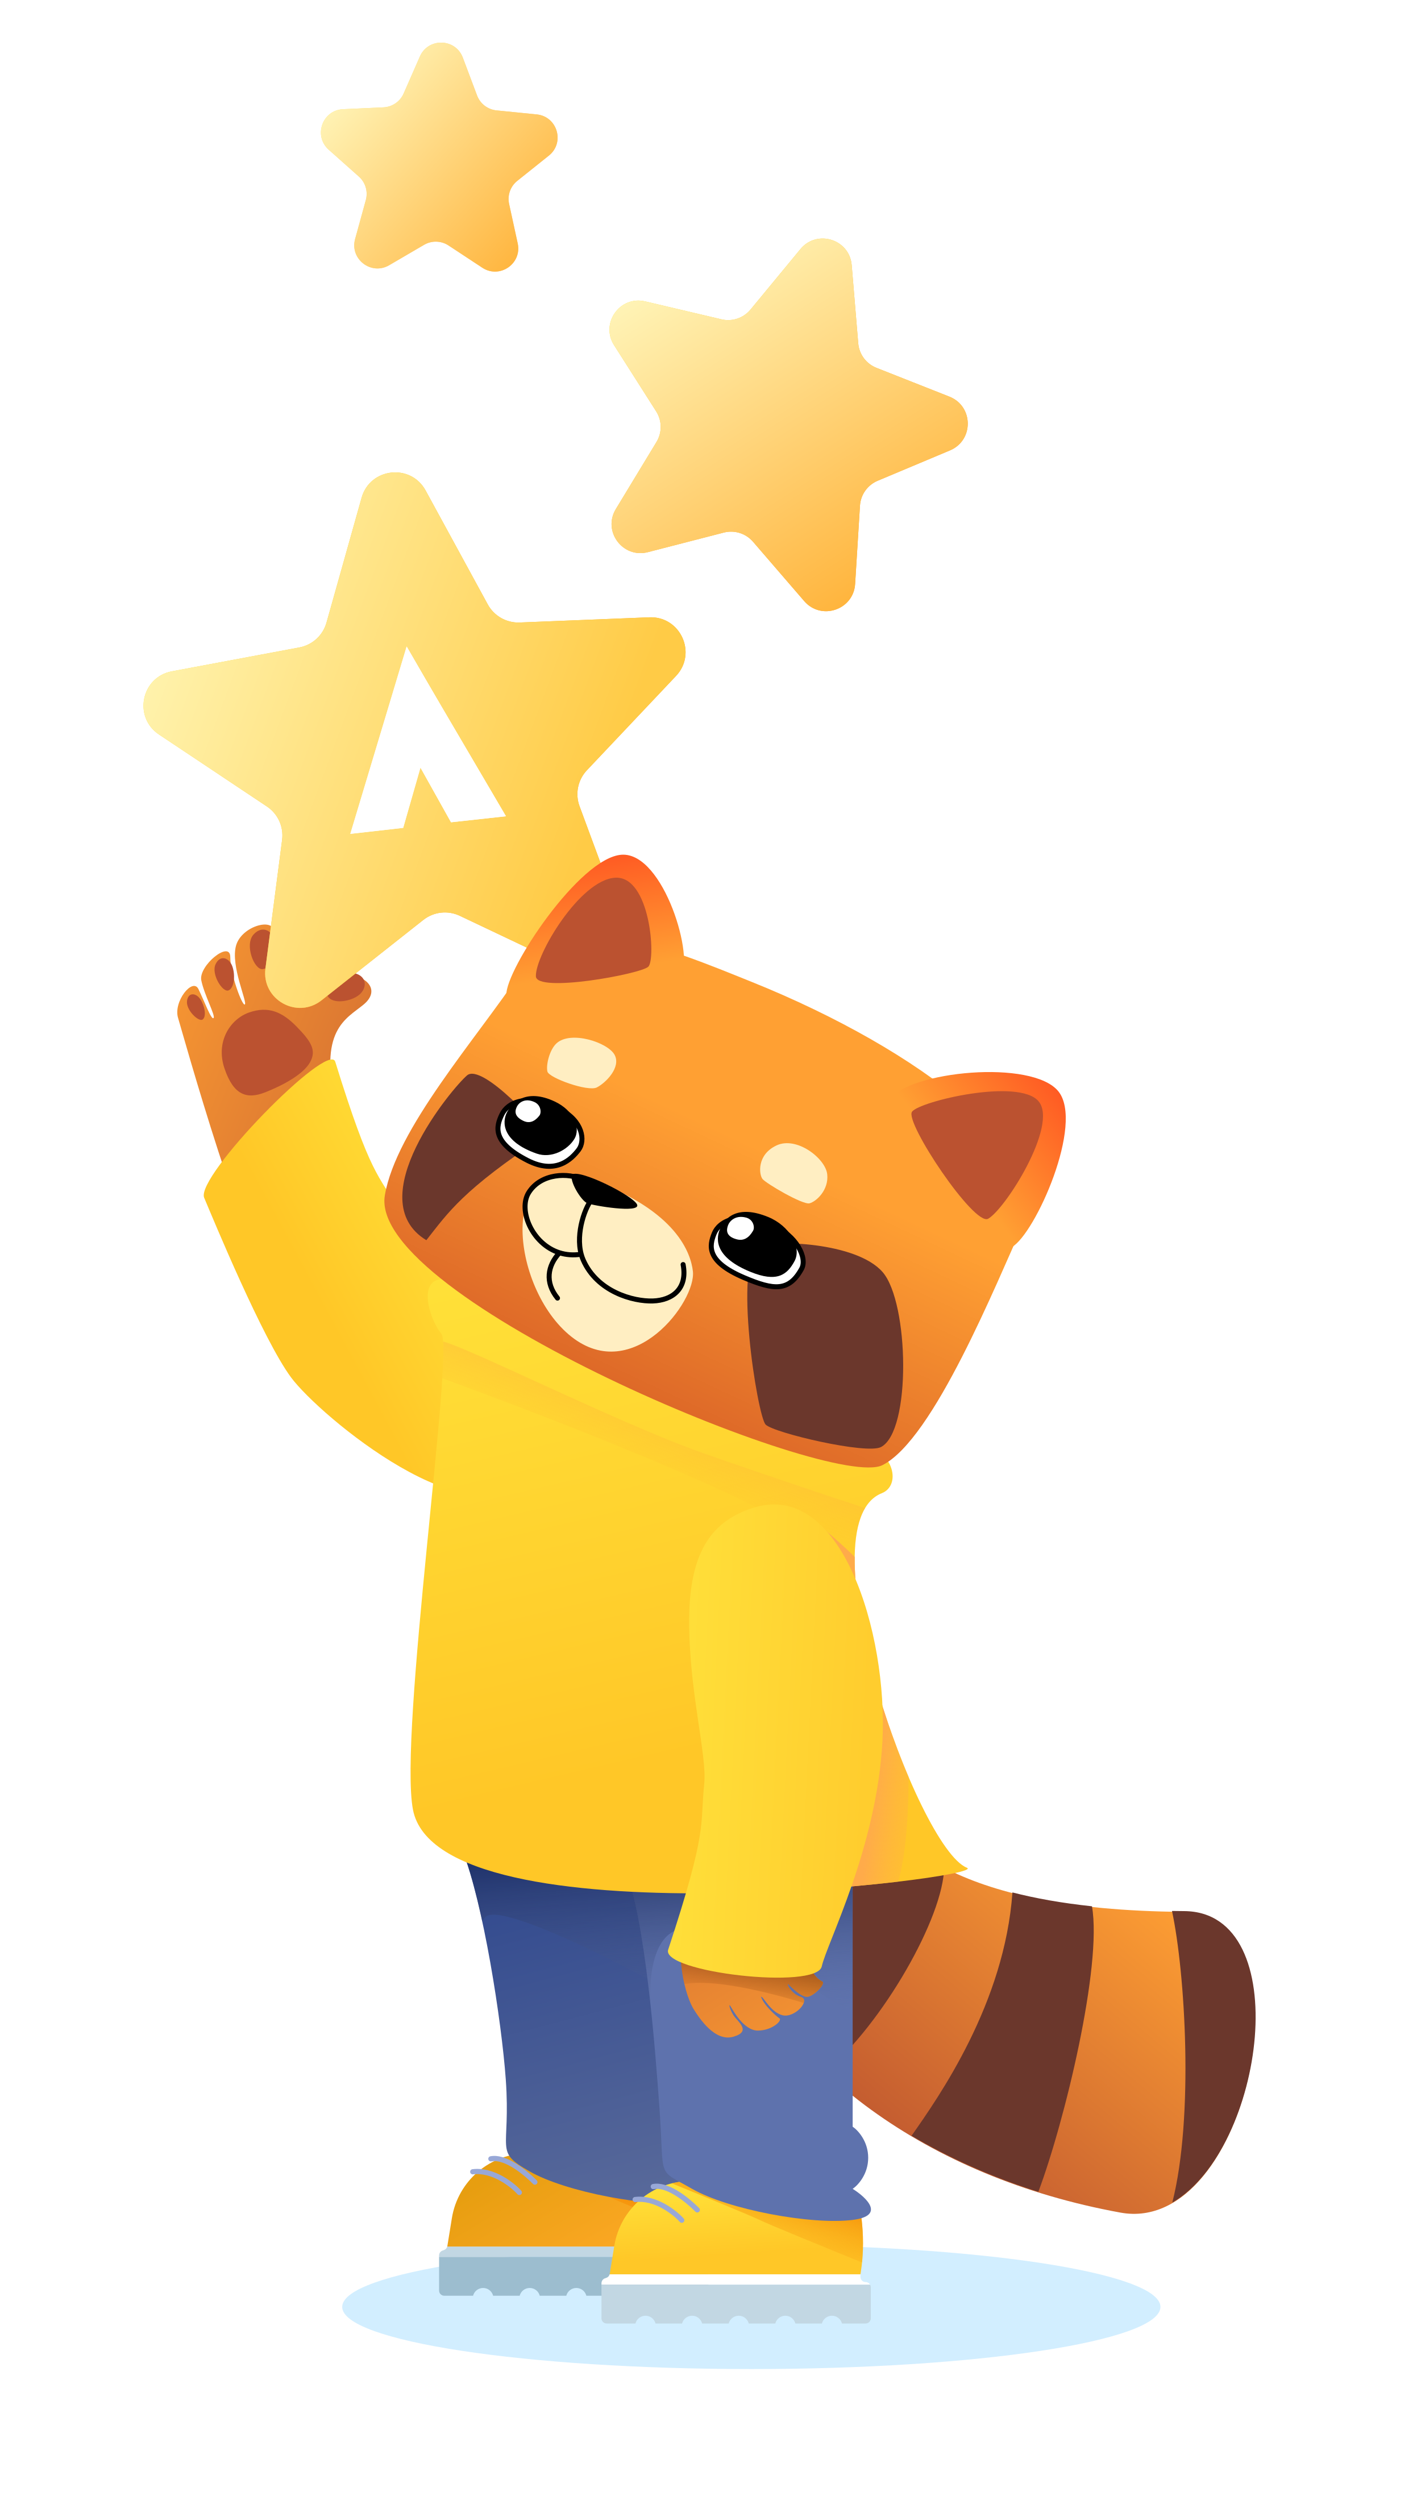 <svg fill="none" height="431" viewBox="0 0 245 431" width="245" xmlns="http://www.w3.org/2000/svg" xmlns:xlink="http://www.w3.org/1999/xlink"><filter id="a" color-interpolation-filters="sRGB" filterUnits="userSpaceOnUse" height="106.327" width="107.465" x="17.738" y="74.44"><feFlood flood-opacity="0" result="BackgroundImageFix"/><feBlend in="SourceGraphic" in2="BackgroundImageFix" mode="normal" result="shape"/><feGaussianBlur result="effect1_foregroundBlur_467_32" stdDeviation="3.5"/></filter><filter id="b" color-interpolation-filters="sRGB" filterUnits="userSpaceOnUse" height="40.297" width="34.828" x="56.402" y="107.462"><feFlood flood-opacity="0" result="BackgroundImageFix"/><feBlend in="SourceGraphic" in2="BackgroundImageFix" mode="normal" result="shape"/><feGaussianBlur result="effect1_foregroundBlur_467_32" stdDeviation="2"/></filter><filter id="c" color-interpolation-filters="sRGB" filterUnits="userSpaceOnUse" height="78.249" width="75.775" x="98.08" y="34.124"><feFlood flood-opacity="0" result="BackgroundImageFix"/><feBlend in="SourceGraphic" in2="BackgroundImageFix" mode="normal" result="shape"/><feGaussianBlur result="effect1_foregroundBlur_467_32" stdDeviation="3.5"/></filter><filter id="d" color-interpolation-filters="sRGB" filterUnits="userSpaceOnUse" height="53.478" width="54.81" x="48.33" y=".349"><feFlood flood-opacity="0" result="BackgroundImageFix"/><feBlend in="SourceGraphic" in2="BackgroundImageFix" mode="normal" result="shape"/><feGaussianBlur result="effect1_foregroundBlur_467_32" stdDeviation="3.5"/></filter><linearGradient id="e"><stop offset="0" stop-color="#bb5230"/><stop offset="1" stop-color="#ffa033"/></linearGradient><linearGradient id="f" gradientUnits="userSpaceOnUse" x1="92.53" x2="13.036" xlink:href="#e" y1="211.985" y2="180.069"/><linearGradient id="g"><stop offset="0" stop-color="#ffe239"/><stop offset="1" stop-color="#ffc727"/></linearGradient><linearGradient id="h" gradientUnits="userSpaceOnUse" x1="69.701" x2="40.66" xlink:href="#g" y1="182.353" y2="197.95"/><linearGradient id="i" gradientUnits="userSpaceOnUse" x1="208.299" x2="165.736" y1="330.891" y2="381.604"><stop offset="0" stop-color="#ffa033"/><stop offset="1" stop-color="#c15930"/></linearGradient><linearGradient id="j" gradientUnits="userSpaceOnUse" x1="92.604" x2="106.063" y1="370.378" y2="392.664"><stop offset="0" stop-color="#e79e10"/><stop offset="1" stop-color="#ffa927"/></linearGradient><linearGradient id="k"><stop offset="0" stop-color="#f38200"/><stop offset="1" stop-color="#ffc728" stop-opacity="0"/></linearGradient><linearGradient id="l" gradientUnits="userSpaceOnUse" x1="102.044" x2="96.142" xlink:href="#k" y1="373.467" y2="389.282"/><linearGradient id="m" gradientUnits="userSpaceOnUse" x1="89.989" x2="106.954" y1="315.875" y2="380.164"><stop offset="0" stop-color="#2d468d"/><stop offset="1" stop-color="#58699a"/></linearGradient><linearGradient id="n"><stop offset=".167" stop-color="#0d1f54"/><stop offset="1" stop-color="#58699a" stop-opacity="0"/></linearGradient><linearGradient id="o" gradientUnits="userSpaceOnUse" x1="91.977" x2="94.871" xlink:href="#n" y1="307.178" y2="347.06"/><linearGradient id="p" gradientUnits="userSpaceOnUse" x1="108.312" x2="109.163" xlink:href="#g" y1="376.989" y2="389.823"/><linearGradient id="q" gradientUnits="userSpaceOnUse" x1="130.938" x2="126.359" xlink:href="#k" y1="374.235" y2="391.131"/><linearGradient id="r" gradientUnits="userSpaceOnUse" x1="90.958" x2="93.851" xlink:href="#n" y1="310.178" y2="350.06"/><linearGradient id="s" gradientUnits="userSpaceOnUse" x1="77.706" x2="99.228" xlink:href="#g" y1="215.069" y2="307.235"/><linearGradient id="t"><stop offset="0" stop-color="#ffab4a"/><stop offset="1" stop-color="#ffc728" stop-opacity="0"/></linearGradient><linearGradient id="u" gradientUnits="userSpaceOnUse" x1="101.256" x2="92.262" xlink:href="#t" y1="225.882" y2="249.981"/><linearGradient id="v" gradientUnits="userSpaceOnUse" x1="151.703" x2="166.504" xlink:href="#t" y1="299.5" y2="301.374"/><linearGradient id="w" gradientUnits="userSpaceOnUse" x1="102.753" x2="147.536" xlink:href="#e" y1="288.925" y2="361.434"/><linearGradient id="x" gradientUnits="userSpaceOnUse" x1="129.703" x2="126.88" y1="330" y2="344.939"><stop offset="0" stop-color="#501e00"/><stop offset="1" stop-color="#6b2c04" stop-opacity="0"/></linearGradient><linearGradient id="y" gradientUnits="userSpaceOnUse" x1="108.203" x2="148.703" y1="315.5" y2="317.5"><stop offset="0" stop-color="#ffe33c"/><stop offset="1" stop-color="#ffcd2e"/></linearGradient><linearGradient id="z"><stop offset="0" stop-color="#ffe239"/><stop offset="1" stop-color="#ffa927"/></linearGradient><linearGradient id="A" gradientUnits="userSpaceOnUse" x1="21.706" x2="98.762" xlink:href="#z" y1="121.972" y2="150.681"/><linearGradient id="B" gradientUnits="userSpaceOnUse" x1="21.706" x2="98.762" y1="121.972" y2="150.681"><stop offset="0" stop-color="#fff3ae"/><stop offset="1" stop-color="#ffcb46"/></linearGradient><linearGradient id="C" gradientUnits="userSpaceOnUse" x1="102.523" x2="144.206" xlink:href="#z" y1="53.307" y2="93.949"/><linearGradient id="D"><stop offset="0" stop-color="#fff5b9"/><stop offset="1" stop-color="#ffa927"/><stop offset="1" stop-color="#f9c77c"/></linearGradient><linearGradient id="E" gradientUnits="userSpaceOnUse" x1="102.523" x2="144.731" xlink:href="#D" y1="53.307" y2="119.29"/><linearGradient id="F" gradientUnits="userSpaceOnUse" x1="52.173" x2="86.313" y1="21.351" y2="39.833"><stop offset="0" stop-color="#fee86a"/><stop offset="1" stop-color="#ffcc80"/></linearGradient><linearGradient id="G" gradientUnits="userSpaceOnUse" x1="52.173" x2="91.264" xlink:href="#D" y1="21.351" y2="55.994"/><linearGradient id="H" gradientUnits="userSpaceOnUse" x1="141.044" x2="110.086" y1="174.336" y2="240.103"><stop offset=".354" stop-color="#ffa033"/><stop offset="1" stop-color="#de6928"/></linearGradient><linearGradient id="I"><stop offset="0" stop-color="#ff5622"/><stop offset="1" stop-color="#ffa033"/></linearGradient><linearGradient id="J" gradientUnits="userSpaceOnUse" x1="183.697" x2="165.102" xlink:href="#I" y1="187.018" y2="201.648"/><linearGradient id="K" gradientUnits="userSpaceOnUse" x1="107.001" x2="110.193" xlink:href="#I" y1="145.908" y2="166.59"/><path d="m49.203 227c6.997 10.105 41.286 25.713 39.986 11.605-1.72-18.663-26.43-28.152-31.133-47.393-3.352-13.713 1.65-15.539 4.649-18.038 2.999-2.5.499-5.174-3.502-5.174-4.002-.001-3.858 7.014-5.678 2.5s3.857-8.5.678-10c-3.178-1.501-5.895 0-6.5 3.5-.606 3.5.534 5.812-.498 6.5-.294.196-.502-6.5 0-9.5.501-3-5.501-1.5-6.501 2s2.009 9.825 1.5 10.173c-.425.291-2.5-5.173-2.5-8.174 0-3-5.5 1.5-5 4.001.5 2.5 2.474 6.101 2.121 6.5-.391.442-1.621-3-2.621-5s-4.36 2.173-3.5 5c.86 2.827 11.503 41.395 18.5 51.5z" fill="url(#f)"/><g fill="#bb5230"><path d="m42.987 174.539c3.266-1.12 5.641-.119 8.152 2.448 2.511 2.568 3.474 4.092 2.311 6.16-1.159 2.062-4.617 3.949-7.741 5.176-3.124 1.228-5.429.533-7.004-4.12s1.016-8.544 4.282-9.664z"/><path d="m47.412 162.446c.262 1.891-.668 4.469-2.126 4.634-1.457.166-3.158-4.205-1.579-5.962s3.443-.563 3.705 1.328z"/><path d="m61.644 171.721c-1.594 1.051-4.321 1.322-5.098.079-.777-1.244 2.434-4.662 4.7-3.994 2.266.667 1.992 2.864.398 3.915z"/><path d="m40.056 166.597c.538 1.475.354 3.735-.655 4.15-1.008.415-3.033-2.782-2.234-4.505.799-1.722 2.35-1.12 2.889.355z"/><path d="m34.54 172.266c.739 1.086 1.098 2.95.416 3.484-.682.535-2.943-1.651-2.711-3.202.232-1.55 1.556-1.369 2.296-.282z"/></g><path d="m91.002 254.118c3.776-5.149 2.016-15.606-4.717-25.169s-15.258-16.351-17.592-20.472c-3.404-6.011-4.749-5.579-10.891-25.431-1.147-3.707-24.145 19.791-22.599 23.453 1.546 3.663 10.108 24.421 15.001 31.001s31.72 28.993 40.798 16.618z" fill="url(#h)"/><path d="m193.197 381.458c22.377 4.079 33.311-51.657 10.852-51.845-41.146-.345-50.125-12.799-56.472-21.602s-32.749.679-22.763 24.593c9.985 23.915 34.833 42.74 68.383 48.854z" fill="url(#i)"/><path d="m188.271 328.648c1.791 10.236-4.713 37.16-9.246 49.225-7.93-2.495-15.265-5.772-21.859-9.669 4.75-6.761 16.033-22.824 17.394-41.946 3.921 1.011 8.449 1.83 13.711 2.39z" fill="#6b372c"/><path d="m162.786 321.87c-.065 8.626-10.65 27.089-20.512 35.356-7.105-6.524-12.628-13.938-16.204-21.844 4.028-7.513 9.61-16.124 15.687-20.162 3.237-2.15 5.971-3.47 8.308-4.08 2.805 3.605 6.493 7.477 12.721 10.73z" fill="#6b372c"/><path d="m202.067 329.453c.693.011 1.395.02 2.106.024 19.231.125 13.913 41.016-2.054 50.255 3.755-14.749 2.215-39.745-.052-50.279z" fill="#6b372c"/><path d="m129.539 387c38.958 0 70.539 4.797 70.539 10.715s-31.581 10.715-70.539 10.715c-38.958 0-70.539-4.797-70.539-10.715s31.581-10.715 70.539-10.715z" fill="#d2eeff"/><path d="m120.348 387.307h-43.238c-.077.288-.294.521-.581.617l-.216.072c-.365.122-.611.463-.611.847v.249h46.312c-.155-.266-.443-.446-.774-.446-.493 0-.893-.4-.893-.893z" fill="#c2d7e3"/><path d="m77.911 382.405c1.044-6.439 6.604-11.171 13.127-11.171.189 0 .368.061.519.174 1.238.92 7.384 5.184 14.952 5.184 6.206 0 10.738-.717 12.725-1.102.57-.11 1.115.325 1.115.906 0 0 .446 1.535.446 5.553s-.446 5.358-.446 5.358h-43.238c.008-.029.014-.058.019-.087z" fill="url(#j)"/><path d="m75.703 389.093v5.804c0 .493.4.893.893.893h4.967c.198-.771.897-1.34 1.73-1.34.832 0 1.531.569 1.73 1.34h4.577c.198-.771.897-1.34 1.73-1.34s1.531.569 1.73 1.34h4.577c.198-.771.897-1.34 1.73-1.34.832 0 1.531.569 1.73 1.34h4.577c.198-.771.897-1.34 1.729-1.34s1.531.569 1.73 1.34h4.577c.198-.771.897-1.34 1.729-1.34s1.532.569 1.73 1.34h4.074c.493 0 .893-.4.893-.893v-5.358c0-.162-.044-.315-.119-.446z" fill="#9cbdcf"/><path clip-rule="evenodd" d="m88.202 373.575c-1.314-.767-2.532-1.143-3.482-.953-.242.049-.477-.108-.525-.35-.048-.242.108-.477.35-.525 1.282-.257 2.743.261 4.107 1.057 1.382.806 2.752 1.949 3.886 3.083.174.175.174.457-0.0.632-.174.174-.457.174-.631 0-1.098-1.099-2.408-2.188-3.704-2.944zm-1.946 2.404c-1.388-.776-3.038-1.326-4.694-1.119-.245.03-.468-.143-.498-.388-.03-.244.143-.468.388-.498 1.916-.24 3.763.401 5.24 1.225 1.478.826 2.634 1.863 3.188 2.496.162.185.144.467-.042.63-.185.162-.468.143-.63-.042-.488-.558-1.565-1.53-2.951-2.304z" fill="#98a8d7" fill-rule="evenodd"/><path d="m89.097 372.127c4.762 1.935 14.644 5.983 16.072 6.697 1.215.608 9.624 4.058 15.497 6.449.073-.811.129-1.899.129-3.324 0-4.018-.446-5.553-.446-5.553 0-.581-.545-1.016-1.116-.906-1.986.385-6.519 1.102-12.724 1.102-7.568 0-13.714-4.264-14.952-5.184-.151-.113-.33-.174-.519-.174-.967 0-1.913.104-2.827.303z" fill="url(#l)"/><path d="m87.203 358.5c-.714-10-3.911-30.571-7.482-39.5h41.966l-2.679 41.52c.893.595 2.679 5.625 2.679 8.482 0 2.858-1.786 2.977-2.679 3.572 2.381 1.488 5.715 6.429 0 7.143-7.143.893-21.429-1.786-27.68-5.357-6.25-3.572-3.232-3.359-4.125-15.86z" fill="url(#m)"/><path clip-rule="evenodd" d="m121.001 329.635c-.279-.058-.545-.103-.798-.135-6.4-.8-7.333 8-7 12.5-8.833-4.833-27.1-13.9-29.5-11.5-.21.21-.396.457-.56.736-1.043-4.84-2.211-9.208-3.422-12.236h41.966z" fill="url(#o)" fill-rule="evenodd"/><path d="m148.348 392.093h-43.238c-.076.288-.293.521-.58.617l-.216.072c-.365.122-.611.463-.611.847v.25h46.312c-.155-.267-.443-.447-.774-.447-.493 0-.893-.4-.893-.893z" fill="#fff"/><path d="m105.911 387.191c1.044-6.439 6.604-11.17 13.127-11.17.189 0 .368.06.519.173 1.238.92 7.384 5.184 14.952 5.184 6.206 0 10.738-.717 12.725-1.102.57-.11 1.115.325 1.115.906 0 0 .446 2.428.446 5.553s-.446 5.358-.446 5.358h-43.238c.008-.029.014-.058.019-.087z" fill="url(#p)"/><path d="m103.703 393.879v5.804c0 .493.4.893.893.893h4.967c.198-.771.898-1.34 1.73-1.34s1.531.569 1.729 1.34h4.577c.199-.771.898-1.34 1.73-1.34s1.531.569 1.729 1.34h4.577c.199-.771.898-1.34 1.73-1.34s1.531.569 1.73 1.34h4.577c.198-.771.897-1.34 1.729-1.34s1.531.569 1.73 1.34h4.577c.198-.771.897-1.34 1.729-1.34s1.532.569 1.73 1.34h4.074c.493 0 .893-.4.893-.893v-5.358c0-.162-.044-.315-.119-.446z" fill="#c2d7e3"/><path clip-rule="evenodd" d="m116.202 378.361c-1.314-.767-2.532-1.143-3.482-.952-.242.048-.477-.109-.526-.351-.048-.241.109-.477.351-.525 1.281-.256 2.743.261 4.107 1.057 1.382.806 2.752 1.95 3.886 3.083.174.175.174.458 0 .632-.175.174-.458.174-.632 0-1.098-1.099-2.408-2.188-3.704-2.944zm-1.946 2.404c-1.388-.776-3.038-1.326-4.694-1.119-.244.031-.467-.143-.498-.388-.031-.244.143-.467.388-.498 1.916-.24 3.763.401 5.239 1.225 1.479.826 2.634 1.863 3.188 2.496.163.185.144.467-.042.63-.185.162-.467.143-.63-.042-.488-.558-1.564-1.53-2.951-2.304z" fill="#98a8d7" fill-rule="evenodd"/><path clip-rule="evenodd" d="m115.828 376.412c5.017 2.042 13.772 5.636 15.11 6.305 1.377.689 11.998 5.031 17.692 7.342.089-.893.166-2.032.166-3.324 0-3.125-.447-5.553-.447-5.553 0-.581-.544-1.016-1.115-.906-1.986.385-6.519 1.102-12.725 1.102-7.567 0-13.714-4.264-14.951-5.184-.152-.113-.331-.173-.519-.173-1.104 0-2.18.135-3.211.391z" fill="url(#q)" fill-rule="evenodd"/><path d="m113.703 363.5c-.714-10-2.409-32.571-5.98-41.5h39.287v44.645c.893.595 2.679 2.5 2.679 5.357 0 2.858-1.786 4.763-2.679 5.358 2.381 1.488 5.715 4.643 0 5.357-7.143.893-21.429-1.786-27.68-5.357-6.25-3.572-4.734-1.359-5.627-13.86z" fill="#5e72ad"/><path clip-rule="evenodd" d="m146.991 347.365c-6.758-4.713-21.468-14.073-27.807-14.865-6.4-.8-7.334 8-7 12.5-.041-.022-.081-.044-.122-.066-.979-8.861-2.381-17.989-4.359-22.934h39.288z" fill="url(#r)" fill-rule="evenodd"/><path d="m148.702 249c-23.534-5.151-64.72-26.301-70.319-28.085-7.033-2.242-4.571 6.304-2.277 9.046 2.24 2.676-7.403 69.039-4.904 82.039 4.481 23.303 99.978 11.784 95.499 10-8.528-3.398-28.338-59.122-14.668-64.569 3.359-1.338 2.151-7.231-3.331-8.431z" fill="url(#s)"/><path clip-rule="evenodd" d="m149.156 259.993c-6.798-2.238-17.911-5.937-28.231-9.581-7.73-2.729-19.155-7.951-28.593-12.264-7.563-3.457-13.849-6.33-15.933-6.869.098 1.316.035 3.504-.142 6.337 17.135 6.263 48.964 18.582 59.821 25.391 8.581 5.382 9.557 7.56 10.182 8.952.287.641.5 1.116 1.345 1.66-.572-5.786-.208-10.68 1.55-13.626z" fill="url(#u)" fill-rule="evenodd"/><path d="m147.361 268.409c-2.432-2.382-5.012-4.592-6.658-5.909l-6.969 63.592c7.998-.371 15.386-1.014 21.145-1.692 1.278-4.567 1.774-11.16 1.773-18.054-5.002-11.722-9.432-27.424-9.291-37.937z" fill="url(#v)"/><path d="m122.209 268.936c-7.713 12.322 2.734 34.061.752 40.507-1.981 6.445-2.493 10.991-4.017 15.942-3.535 11.483-.387 19.366.646 20.991 1.034 1.626 3.67 5.689 6.871 4.756 3.201-.932.689-2.615 0-3.699s-.873-2.127-.529-1.585c.345.542 2.258 4.255 4.756 4.227 2.498-.027 4.228-1.761 3.7-2.113-.529-.353-2.643-2.187-3.171-3.7.333-.212 1.585 2.643 3.699 3.171 2.114.529 4.954-2.642 3.172-3.17-1.782-.529-2.642-2.642-2.114-2.114.529.528 2.114 2.114 3.171 2.114s3.298-2.249 2.642-2.642c-.655-.394-5.813-2.643 1.586-18.497 7.398-15.853 3.489-14.3 7.771-26.277 4.283-11.977-21.222-40.232-28.935-27.911z" fill="url(#w)"/><path d="m139.557 334.582-16.361-7.582-5.44 3.367c-.808 4.893-.416 8.886.24 11.698 4.845-.928 14.055 1.254 20.573 3.252.171-.479.06-.892-.488-1.054-1.783-.529-2.643-2.642-2.114-2.114.528.528 2.114 2.114 3.17 2.114 1.057 0 3.299-2.249 2.643-2.642-.021-.013-.047-.028-.077-.045-.601-.34-2.852-1.613-2.146-6.994z" fill="url(#x)"/><path d="m129.704 260c-6.407 2.118-10.817 6.778-10.883 19.139-.065 12.361 3.114 23.431 2.597 28.41-.754 7.261.668 7.714-6.213 28.572-1.285 3.895 25.561 6.994 26.476 2.893.914-4.101 9.522-20.514 10.466-38.913s-7.041-45.19-22.443-40.101z" fill="url(#y)"/><path d="m62.342 85.817c1.456-5.179 8.466-5.973 11.043-1.25l10.711 19.632c1.093 2.003 3.227 3.213 5.508 3.121l22.346-.896c5.376-.216 8.297 6.206 4.601 10.116l-15.361 16.254c-1.567 1.658-2.058 4.062-1.267 6.202l7.758 20.976c1.866 5.046-3.339 9.808-8.2 7.502l-20.205-9.587c-2.062-.978-4.5-.702-6.29.712l-17.552 13.86c-4.222 3.334-10.36-.145-9.669-5.48l2.874-22.179c.293-2.263-.723-4.496-2.621-5.763l-18.605-12.409c-4.476-2.985-3.064-9.898 2.224-10.889l21.981-4.12c2.243-.42 4.053-2.077 4.671-4.273z" fill="url(#A)"/><g filter="url(#a)"><path d="m62.342 85.817c1.456-5.179 8.466-5.973 11.043-1.25l10.711 19.632c1.093 2.003 3.227 3.213 5.508 3.121l22.346-.896c5.376-.216 8.297 6.206 4.601 10.116l-15.361 16.254c-1.567 1.658-2.058 4.062-1.267 6.202l7.758 20.976c1.866 5.046-3.339 9.808-8.2 7.502l-20.205-9.587c-2.062-.978-4.5-.702-6.29.712l-17.552 13.86c-4.222 3.334-10.36-.145-9.669-5.48l2.874-22.179c.293-2.263-.723-4.496-2.621-5.763l-18.605-12.409c-4.476-2.985-3.064-9.898 2.224-10.889l21.981-4.12c2.243-.42 4.053-2.077 4.671-4.273z" fill="url(#B)"/></g><path clip-rule="evenodd" d="m87.231 140.722-9.469 1.039-10.369-18.551 3.564-10.202z" fill="#fff" fill-rule="evenodd"/><path clip-rule="evenodd" d="m60.402 143.758 9.111-1.033 6.186-21.58-5.585-9.683z" fill="#fff" fill-rule="evenodd"/><g clip-rule="evenodd" fill="#fff" fill-rule="evenodd" filter="url(#b)"><path d="m87.231 140.722-9.469 1.039-10.369-18.551 3.564-10.202z"/><path d="m60.402 143.758 9.111-1.033 6.186-21.58-5.585-9.683z"/></g><path d="m138.007 42.947c2.854-3.457 8.465-1.7 8.838 2.767l1.126 13.472c.158 1.895 1.378 3.536 3.146 4.234l12.575 4.965c4.17 1.646 4.233 7.525.1 9.261l-12.466 5.234c-1.753.736-2.937 2.403-3.054 4.301l-.836 13.494c-.277 4.474-5.849 6.351-8.777 2.956l-8.829-10.238c-1.242-1.44-3.194-2.051-5.035-1.576l-13.091 3.375c-4.341 1.119-7.848-3.6-5.524-7.434l7.008-11.561c.986-1.626.964-3.671-.056-5.275l-7.255-11.408c-2.406-3.783.998-8.576 5.363-7.551l13.16 3.093c1.851.435 3.789-.218 5-1.684z" fill="url(#C)"/><g filter="url(#c)"><path d="m138.007 42.947c2.854-3.457 8.465-1.7 8.838 2.767l1.126 13.472c.158 1.895 1.378 3.536 3.146 4.234l12.575 4.965c4.17 1.646 4.233 7.525.1 9.261l-12.466 5.234c-1.753.736-2.937 2.403-3.054 4.301l-.836 13.494c-.277 4.474-5.849 6.351-8.777 2.956l-8.829-10.238c-1.242-1.44-3.194-2.051-5.035-1.576l-13.091 3.375c-4.341 1.119-7.848-3.6-5.524-7.434l7.008-11.561c.986-1.626.964-3.671-.056-5.275l-7.255-11.408c-2.406-3.783.998-8.576 5.363-7.551l13.16 3.093c1.851.435 3.789-.218 5-1.684z" fill="url(#E)"/></g><path d="m72.393 9.741c1.442-3.284 6.143-3.158 7.406.199l2.454 6.521c.536 1.424 1.833 2.42 3.347 2.571l6.933.692c3.569.356 4.902 4.867 2.099 7.105l-5.443 4.348c-1.188.95-1.736 2.491-1.411 3.977l1.484 6.807c.764 3.504-3.114 6.166-6.109 4.192l-5.818-3.833c-1.27-.837-2.905-.881-4.219-.113l-6.015 3.515c-3.097 1.81-6.826-1.056-5.875-4.514l1.848-6.718c.404-1.467-.06-3.035-1.196-4.048l-5.202-4.634c-2.678-2.386-1.105-6.819 2.478-6.982l6.96-.319c1.52-.07 2.868-.995 3.48-2.388z" fill="url(#F)"/><g filter="url(#d)"><path d="m72.393 9.741c1.442-3.284 6.143-3.158 7.406.199l2.454 6.521c.536 1.424 1.833 2.42 3.347 2.571l6.933.692c3.569.356 4.902 4.867 2.099 7.105l-5.443 4.348c-1.188.95-1.736 2.491-1.411 3.977l1.484 6.807c.764 3.504-3.114 6.166-6.109 4.192l-5.818-3.833c-1.27-.837-2.905-.881-4.219-.113l-6.015 3.515c-3.097 1.81-6.826-1.056-5.875-4.514l1.848-6.718c.404-1.467-.06-3.035-1.196-4.048l-5.202-4.634c-2.678-2.386-1.105-6.819 2.478-6.982l6.96-.319c1.52-.07 2.868-.995 3.48-2.388z" fill="url(#G)"/></g><path d="m129.591 169.276c-14.662-5.899-32.015-13.32-39.777-1.698-7.762 11.623-21.523 27.051-23.461 38.499-2.986 17.637 76.998 50.974 85.807 46.509 8.81-4.465 19.539-31.188 24.403-41.86 5.243-11.505-17.411-29.554-46.972-41.45z" fill="url(#H)"/><path d="m182.464 188.131c-4.515-5.531-25.665-3.51-29.3 1.537-3.634 5.047 15.841 28.44 21.307 25.326 4.036-2.3 12.508-21.332 7.993-26.863z" fill="url(#J)"/><path d="m152.185 219.319c-4.549-5.258-19.115-5.584-21.315-4.385-4.517 2.461-.286 29.233 1.137 30.668s17.363 5.188 19.89 3.869c5.262-2.746 4.837-24.894.288-30.152z" fill="#6b372c"/><path d="m73.506 213.814c3.768-4.784 6.277-8.658 20.198-17.859-.108-1.338-10.588-12.755-13.176-10.559-2.588 2.196-18.567 21.39-7.022 28.418z" fill="#6b372c"/><path d="m107.199 147.356c7.266-.436 12.716 18.161 10.065 21.129-2.65 2.968-29.832 6.528-29.966 3.059-.168-4.337 12.634-23.752 19.901-24.188z" fill="url(#K)"/><path d="m101.638 203.323c-15.956-5.627-13.784 18.72-3.12 27.127 10.664 8.406 21.533-6.063 20.948-11.267-.332-2.947-2.621-10.497-17.828-15.86z" fill="#ffeec2"/><path d="m131.459 203.249c-.603-.779-1.002-4.187 2.45-5.787 3.453-1.599 8.424 2.254 8.716 4.984.293 2.731-1.899 4.707-3.053 5.008-1.154.3-7.509-3.426-8.113-4.205z" fill="#ffeec2"/><path d="m102.9 187.476c-1.532.777-8.253-1.636-8.518-2.737-.265-1.1.337-3.698 1.537-4.836 2.433-2.307 8.905-.192 10.05 1.96 1.144 2.152-1.537 4.836-3.069 5.613z" fill="#ffeec2"/><path d="m109.855 207.704c-.513-1.497-9.926-6.205-11.215-5.207-.545 1.053 1.54 4.489 2.598 4.933 1.059.443 9.131 1.77 8.617.274z" fill="#000"/><path d="m102.28 206.441c-1.377 1.45-3.061 6.125-2.073 9.788m17.571 1.779c.799 4.141-1.82 6.169-5.217 6.281s-9.597-1.582-12.007-7.069c-.14-.32-.255-.651-.347-.991m.308-12.827c-2.425-1.27-7.243-1.191-9.365 2.215-1.842 2.956.527 8.848 5.314 10.363m3.743.249c-1.365.22-2.62.106-3.743-.249m0 0c-2.077 2.237-2.537 5.111-.343 7.819" stroke="#000" stroke-linecap="round" stroke-width=".859"/><path d="m179.092 189.897c-3.362-4.115-20.542-.039-21.849 1.767s10.728 19.817 13.131 18.449c3.004-1.709 12.081-16.101 8.718-20.216z" fill="#bb5230"/><path d="m106.056 151.317c6.077-.365 7.052 14.066 5.723 15.343s-19.273 4.564-19.385 1.662c-.14-3.627 7.586-16.64 13.662-17.005z" fill="#bb5230"/><path d="m133.205 211.24c-6.006-2.554-9.257-.629-10.072 1.428-.815 2.058-1.476 4.782 5.14 7.594 5.166 2.196 7.746 2.447 9.93-1.512 1.034-1.875-.865-5.753-4.998-7.51z" fill="#fff" stroke="#000" stroke-linecap="round" stroke-width=".859"/><path d="m132.451 209.815c-5.302-2.177-7.507.13-8.329 2.098-.822 1.969-.608 4.946 5.232 7.343 4.56 1.872 6.347.568 7.637-1.844 1.289-2.412-.892-6.1-4.54-7.597z" fill="#000"/><path d="m128.614 209.907c-1.871-.478-2.853.664-3.095 1.346-.241.682-.512 1.893 1.548 2.419 1.609.41 2.444-.936 2.776-1.502s.058-1.935-1.229-2.263z" fill="#fff"/><path d="m96.547 191.239c-5.696-2.9-9.047-1.136-10.015.894-.968 2.031-1.839 4.742 4.434 7.937 4.899 2.494 7.574-.245 8.789-1.834 1.215-1.59.711-5.001-3.208-6.997z" fill="#fff" stroke="#000" stroke-linecap="round" stroke-width=".859"/><path d="m95.614 189.888c-4.867-2.267-7.303.138-8.207 1.887-.903 1.75-.79 5.047 5.133 7.11 2.515.876 5.317-.613 6.476-2.507 1.159-1.894-.054-4.93-3.402-6.49z" fill="#000"/><path d="m92.16 190.001c-1.654-.771-2.7.125-3.007.721s-.71 1.681 1.111 2.53c1.423.663 2.359-.45 2.735-.922.376-.471.298-1.798-.84-2.329z" fill="#fff"/></svg>